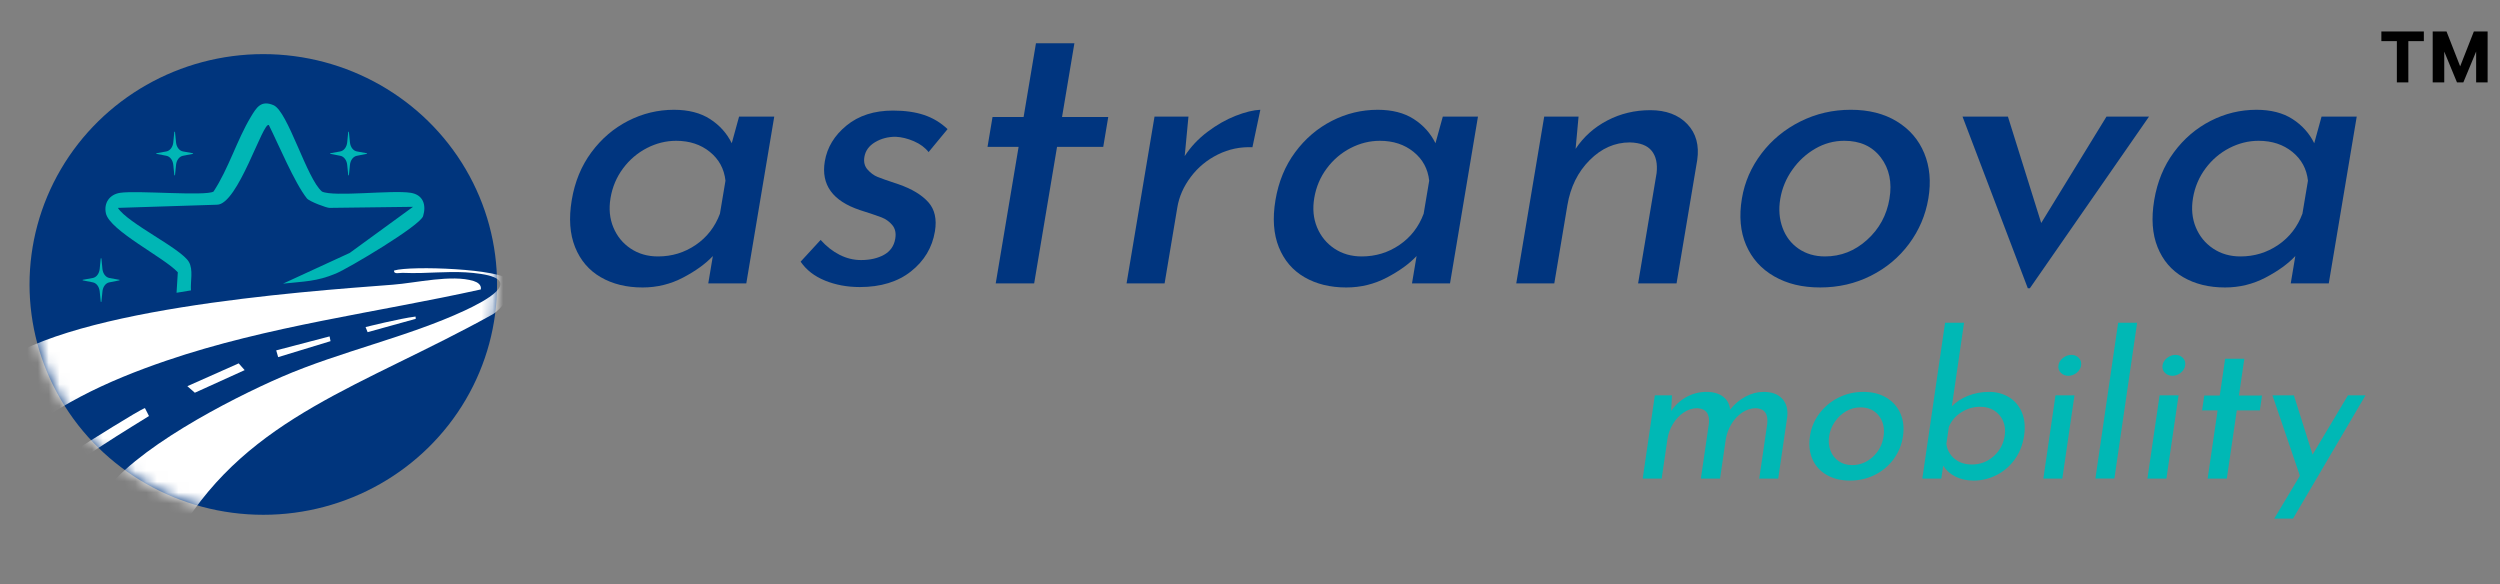 <svg width="231" height="54" viewBox="0 0 231 54" fill="none" xmlns="http://www.w3.org/2000/svg">
<rect x="0" y="0" width="231" height="54" fill="#808080" stroke="none"/>
<path d="M24.328 5C16.611 5 9.48 9.057 5.622 15.642C1.764 22.227 1.764 30.34 5.622 36.925C9.48 43.51 16.611 47.567 24.328 47.567C32.045 47.567 39.176 43.51 43.035 36.925C46.893 30.34 46.893 22.227 43.035 15.642C39.176 9.057 32.045 5 24.328 5Z" fill="#00357D"/>
<mask id="mask0_1234_10" style="mask-type:luminance" maskUnits="userSpaceOnUse" x="2" y="5" width="44" height="43">
<path d="M24.328 5C16.611 5 9.48 9.057 5.622 15.642C1.764 22.227 1.764 30.34 5.622 36.925C9.48 43.51 16.611 47.567 24.328 47.567C32.045 47.567 39.176 43.51 43.035 36.925C46.893 30.34 46.893 22.227 43.035 15.642C39.176 9.057 32.045 5 24.328 5Z" fill="white"/>
</mask>
<g mask="url(#mask0_1234_10)">
<path d="M44.427 26.744C34.748 28.888 24.779 30.116 15.377 33.322C10 35.156 4.495 37.636 0.434 41.627C-3.059 40.245 -3.794 36.898 -0.982 34.31C5.253 28.572 27.63 26.965 36.301 26.306C38.443 26.143 41.752 25.341 43.77 25.968C44.113 26.075 44.511 26.32 44.427 26.744Z" fill="white"/>
<path d="M47.063 25.901C47.734 26.951 46.234 28.652 45.489 29.065C33.546 35.684 23.096 38.442 16.651 49.047C16.463 49.357 16.338 49.721 16.235 50.064C15.017 49.544 8.113 47.758 9.384 45.838C12.22 41.554 21.243 36.897 26.026 34.823C31.459 32.468 37.69 31.14 42.949 28.689C44.594 27.922 48.528 25.936 44.438 25.31C42.523 25.017 40.838 25.172 38.984 25.222C38.395 25.238 37.779 25.236 37.191 25.212C36.92 25.201 36.363 25.377 36.415 24.995C37.975 24.525 46.386 24.843 47.062 25.901H47.063Z" fill="white"/>
<path d="M13.393 37.707C13.58 38.075 13.766 38.442 13.766 38.442C13.766 38.442 10.797 40.265 9.631 41.039C8.954 41.489 7.971 42.11 7.971 42.11C7.971 42.11 7.419 41.913 7.038 41.55C8.168 40.833 12.834 37.891 13.393 37.707Z" fill="white"/>
<path d="M22.607 34.2L18.003 36.289L17.312 35.684L22.054 33.575L22.607 34.2Z" fill="white"/>
<path d="M25.522 32.375L30.453 31.083L30.541 31.523L25.703 32.999L25.522 32.375Z" fill="white"/>
<path d="M38.398 29.249C38.398 29.433 38.423 29.458 38.423 29.458L33.968 30.693L33.779 30.222C33.779 30.222 36.905 29.433 38.398 29.249H38.398Z" fill="white"/>
<path d="M10.891 19.208C11.822 20.65 16.725 22.951 17.454 24.203C17.874 24.924 17.584 26.008 17.645 26.832L16.313 27.052L16.43 25.162C15.192 23.804 10.128 21.311 9.784 19.705C9.579 18.749 10.122 17.967 11.099 17.816C12.65 17.578 18.993 18.143 19.729 17.701C21.112 15.609 21.907 12.901 23.178 10.799C23.695 9.943 24.108 9.227 25.27 9.717C26.605 10.279 28.343 16.518 29.752 17.7C30.838 18.221 36.221 17.537 37.955 17.816C39.104 18.001 39.407 18.936 39.095 19.968C38.828 20.851 32.23 24.773 31.041 25.273C29.262 26.02 28.086 25.999 26.148 26.209L32.312 23.372L38.163 19.111L30.438 19.208C30.177 19.208 28.59 18.623 28.357 18.331C27.224 16.911 25.695 13.26 24.844 11.559C24.305 11.163 21.991 18.916 20.047 18.916L10.891 19.208H10.891Z" fill="#00B6B5"/>
<path d="M33.889 14.158C33.924 14.164 33.924 14.208 33.889 14.215L32.968 14.396C32.636 14.462 32.379 14.802 32.336 15.231L32.241 16.178C32.238 16.214 32.179 16.214 32.176 16.178L32.081 15.231C32.039 14.802 31.781 14.462 31.449 14.396L30.528 14.215C30.493 14.208 30.494 14.164 30.528 14.158L31.439 13.993C31.776 13.933 32.038 13.589 32.081 13.156L32.175 12.196C32.179 12.16 32.237 12.16 32.24 12.196L32.335 13.156C32.377 13.59 32.64 13.933 32.977 13.993L33.887 14.158H33.889Z" fill="#00B6B5"/>
<path d="M17.82 14.158C17.855 14.164 17.855 14.208 17.82 14.215L16.899 14.396C16.567 14.462 16.31 14.802 16.267 15.231L16.172 16.178C16.169 16.214 16.11 16.214 16.107 16.178L16.012 15.231C15.97 14.802 15.712 14.462 15.38 14.396L14.459 14.215C14.424 14.208 14.425 14.164 14.459 14.158L15.37 13.993C15.707 13.933 15.969 13.589 16.012 13.156L16.106 12.196C16.11 12.16 16.168 12.16 16.171 12.196L16.266 13.156C16.308 13.59 16.571 13.933 16.907 13.993L17.818 14.158H17.82Z" fill="#00B6B5"/>
<path d="M11.02 25.852C11.054 25.858 11.055 25.902 11.02 25.908L10.099 26.09C9.767 26.155 9.509 26.496 9.467 26.924L9.372 27.872C9.368 27.908 9.31 27.908 9.307 27.872L9.212 26.924C9.169 26.496 8.912 26.155 8.58 26.09L7.658 25.908C7.624 25.901 7.624 25.858 7.659 25.852L8.57 25.687C8.906 25.627 9.169 25.283 9.212 24.849L9.306 23.89C9.309 23.854 9.368 23.854 9.371 23.89L9.465 24.849C9.508 25.283 9.771 25.627 10.107 25.687L11.018 25.852H11.02Z" fill="#00B6B5"/>
</g>
<path d="M71.54 10.776L68.957 26.189H65.443L65.867 23.658C65.192 24.378 64.275 25.041 63.115 25.649C61.956 26.257 60.708 26.562 59.373 26.562C57.886 26.562 56.598 26.245 55.508 25.612C54.418 24.98 53.628 24.055 53.139 22.839C52.65 21.623 52.547 20.171 52.83 18.483C53.112 16.795 53.718 15.325 54.646 14.071C55.574 12.818 56.706 11.85 58.042 11.167C59.378 10.485 60.789 10.144 62.276 10.144C63.611 10.144 64.721 10.429 65.608 11C66.495 11.571 67.163 12.316 67.614 13.234L68.29 10.777H71.54V10.776ZM64.282 22.634C65.32 21.926 66.066 20.965 66.522 19.749L67.034 16.696C66.915 15.604 66.433 14.716 65.591 14.034C64.748 13.351 63.709 13.01 62.475 13.01C61.543 13.01 60.643 13.233 59.775 13.68C58.907 14.127 58.171 14.754 57.57 15.56C56.969 16.367 56.583 17.279 56.413 18.297C56.246 19.29 56.333 20.195 56.675 21.015C57.016 21.833 57.549 22.485 58.274 22.969C58.999 23.453 59.84 23.695 60.798 23.695C62.083 23.695 63.243 23.341 64.282 22.634Z" fill="#00357F"/>
<path d="M76.236 25.928C75.257 25.531 74.504 24.948 73.978 24.178L75.827 22.168C76.356 22.764 76.941 23.223 77.58 23.546C78.218 23.868 78.878 24.029 79.558 24.029C80.389 24.029 81.096 23.868 81.679 23.546C82.262 23.223 82.61 22.726 82.722 22.056C82.809 21.535 82.716 21.114 82.443 20.791C82.17 20.468 81.838 20.232 81.447 20.083C81.056 19.934 80.395 19.711 79.463 19.413C76.934 18.57 75.851 17.068 76.212 14.908C76.428 13.618 77.098 12.514 78.222 11.595C79.345 10.677 80.777 10.217 82.515 10.217C83.623 10.217 84.582 10.354 85.394 10.627C86.204 10.9 86.924 11.334 87.555 11.93L85.802 14.052C85.469 13.631 85.015 13.296 84.44 13.047C83.864 12.799 83.301 12.662 82.751 12.637C82.046 12.637 81.413 12.805 80.853 13.14C80.293 13.475 79.966 13.928 79.87 14.499C79.791 14.97 79.889 15.361 80.165 15.672C80.44 15.982 80.743 16.206 81.073 16.341C81.402 16.479 82.056 16.708 83.035 17.03C84.249 17.453 85.159 17.998 85.765 18.669C86.37 19.338 86.577 20.245 86.386 21.386C86.136 22.876 85.401 24.104 84.181 25.072C82.961 26.04 81.382 26.524 79.442 26.524C78.283 26.524 77.214 26.325 76.236 25.929V25.928Z" fill="#00357F"/>
<path d="M99.274 4L98.132 10.813H102.402L101.94 13.568H97.671L95.556 26.189H92.004L94.119 13.568H91.247L91.709 10.813H94.581L95.722 4H99.274Z" fill="#00357F"/>
<path d="M111.56 12.191C112.411 11.546 113.282 11.049 114.171 10.701C115.06 10.354 115.822 10.168 116.456 10.143L115.724 13.605C114.599 13.556 113.535 13.779 112.533 14.275C111.53 14.772 110.696 15.461 110.032 16.342C109.368 17.223 108.953 18.16 108.787 19.152L107.608 26.189H104.094L106.677 10.776H109.813L109.466 14.424C110.01 13.581 110.708 12.836 111.56 12.191H111.56Z" fill="#00357F"/>
<path d="M136.564 10.776L133.981 26.189H130.468L130.892 23.658C130.217 24.378 129.299 25.041 128.14 25.649C126.98 26.257 125.732 26.562 124.397 26.562C122.911 26.562 121.623 26.245 120.532 25.612C119.442 24.98 118.652 24.055 118.163 22.839C117.674 21.623 117.572 20.171 117.854 18.483C118.137 16.794 118.742 15.325 119.67 14.071C120.598 12.818 121.73 11.85 123.066 11.167C124.402 10.485 125.813 10.144 127.299 10.144C128.634 10.144 129.745 10.429 130.632 11C131.519 11.571 132.187 12.316 132.638 13.234L133.314 10.777H136.564L136.564 10.776ZM129.306 22.634C130.344 21.926 131.091 20.965 131.546 19.749L132.058 16.696C131.939 15.604 131.458 14.716 130.615 14.034C129.772 13.351 128.733 13.01 127.499 13.01C126.567 13.01 125.667 13.233 124.798 13.68C123.93 14.127 123.195 14.754 122.594 15.56C121.992 16.367 121.607 17.279 121.437 18.297C121.27 19.29 121.357 20.195 121.699 21.015C122.04 21.833 122.573 22.485 123.298 22.969C124.023 23.453 124.864 23.695 125.822 23.695C127.106 23.695 128.267 23.341 129.306 22.634H129.306Z" fill="#00357F"/>
<path d="M155.907 11.464C156.72 12.321 157.025 13.432 156.822 14.797L154.913 26.189H151.361L153.071 15.988C153.165 15.12 153.016 14.437 152.62 13.941C152.225 13.445 151.551 13.184 150.598 13.159C149.212 13.159 147.975 13.705 146.885 14.797C145.795 15.889 145.109 17.279 144.826 18.966L143.616 26.189H140.102L142.684 10.776H145.858L145.586 13.754C146.327 12.637 147.305 11.762 148.52 11.13C149.734 10.497 151.059 10.18 152.495 10.18C153.931 10.18 155.093 10.608 155.907 11.464Z" fill="#00357F"/>
<path d="M162.762 14.182C163.715 12.929 164.913 11.942 166.357 11.222C167.799 10.502 169.352 10.143 171.015 10.143C172.677 10.143 174.097 10.502 175.273 11.222C176.45 11.942 177.293 12.923 177.803 14.164C178.314 15.405 178.439 16.795 178.182 18.333C177.924 19.872 177.331 21.269 176.403 22.522C175.475 23.775 174.295 24.762 172.865 25.481C171.435 26.201 169.875 26.561 168.188 26.561C166.501 26.561 165.134 26.219 163.939 25.537C162.744 24.854 161.878 23.893 161.343 22.652C160.808 21.411 160.678 19.971 160.953 18.333C161.206 16.819 161.81 15.435 162.763 14.182L162.762 14.182ZM164.709 21.051C165.012 21.87 165.509 22.516 166.198 22.987C166.888 23.459 167.698 23.694 168.631 23.694C170.091 23.694 171.386 23.186 172.513 22.168C173.641 21.151 174.332 19.885 174.586 18.37C174.839 16.857 174.574 15.585 173.789 14.554C173.004 13.524 171.882 13.009 170.421 13.009C169.463 13.009 168.567 13.251 167.73 13.735C166.893 14.219 166.185 14.87 165.608 15.69C165.03 16.509 164.66 17.402 164.497 18.37C164.335 19.338 164.406 20.232 164.709 21.051L164.709 21.051Z" fill="#00357F"/>
<path d="M198.567 10.776L187.559 26.636H187.37L181.338 10.776H185.532L188.608 20.605L194.638 10.776H198.567H198.567Z" fill="#00357F"/>
<path d="M217.761 10.776L215.178 26.189H211.664L212.088 23.658C211.413 24.378 210.496 25.041 209.336 25.649C208.176 26.257 206.928 26.562 205.594 26.562C204.107 26.562 202.819 26.245 201.729 25.612C200.638 24.98 199.848 24.055 199.36 22.839C198.87 21.623 198.768 20.171 199.051 18.483C199.333 16.795 199.939 15.325 200.867 14.071C201.794 12.818 202.926 11.85 204.263 11.167C205.598 10.485 207.009 10.144 208.496 10.144C209.831 10.144 210.942 10.429 211.828 11C212.715 11.571 213.384 12.316 213.835 13.234L214.511 10.777H217.76L217.761 10.776ZM210.503 22.634C211.541 21.926 212.287 20.965 212.743 19.749L213.255 16.696C213.136 15.604 212.654 14.716 211.812 14.034C210.969 13.351 209.93 13.01 208.696 13.01C207.764 13.01 206.864 13.233 205.995 13.68C205.127 14.127 204.392 14.754 203.791 15.56C203.189 16.367 202.804 17.279 202.633 18.297C202.467 19.29 202.554 20.195 202.896 21.015C203.237 21.833 203.77 22.485 204.495 22.969C205.22 23.453 206.06 23.695 207.019 23.695C208.303 23.695 209.464 23.341 210.502 22.634H210.503Z" fill="#00357F"/>
<path d="M164.678 36.843C165.062 37.264 165.217 37.821 165.141 38.515L164.308 44.22H162.554L163.295 39.147C163.389 38.242 163.044 37.765 162.259 37.716C161.807 37.716 161.382 37.849 160.984 38.115C160.587 38.382 160.256 38.732 159.992 39.165C159.727 39.599 159.553 40.064 159.467 40.559L158.933 44.22H157.16L157.901 39.147C157.995 38.242 157.637 37.765 156.827 37.716C156.387 37.716 155.969 37.849 155.571 38.115C155.174 38.382 154.843 38.735 154.578 39.175C154.312 39.615 154.143 40.082 154.071 40.578L153.539 44.22H151.785L152.908 36.527H154.492L154.413 37.977C154.796 37.419 155.271 36.986 155.838 36.676C156.405 36.366 157.022 36.211 157.688 36.211C158.316 36.211 158.823 36.357 159.208 36.648C159.593 36.94 159.812 37.339 159.863 37.847C160.264 37.339 160.738 36.94 161.283 36.648C161.829 36.357 162.39 36.211 162.969 36.211C163.723 36.211 164.293 36.422 164.677 36.843L164.678 36.843Z" fill="#00B8B5"/>
<path d="M168.097 38.227C168.559 37.602 169.146 37.109 169.859 36.749C170.571 36.39 171.342 36.21 172.172 36.21C173.002 36.21 173.714 36.39 174.31 36.749C174.904 37.109 175.336 37.598 175.604 38.218C175.872 38.837 175.95 39.531 175.838 40.299C175.725 41.067 175.444 41.764 174.995 42.389C174.545 43.015 173.967 43.507 173.261 43.867C172.554 44.226 171.78 44.405 170.938 44.405C170.096 44.405 169.41 44.235 168.806 43.894C168.202 43.554 167.76 43.074 167.479 42.454C167.199 41.835 167.118 41.116 167.238 40.299C167.348 39.543 167.634 38.852 168.097 38.227V38.227ZM169.142 41.655C169.303 42.064 169.557 42.386 169.907 42.621C170.256 42.857 170.663 42.974 171.128 42.974C171.857 42.974 172.498 42.721 173.05 42.212C173.601 41.705 173.933 41.073 174.043 40.317C174.153 39.562 174.007 38.927 173.605 38.413C173.202 37.899 172.636 37.642 171.907 37.642C171.429 37.642 170.984 37.762 170.572 38.004C170.159 38.245 169.813 38.571 169.533 38.98C169.254 39.389 169.078 39.834 169.008 40.317C168.937 40.8 168.982 41.247 169.142 41.655Z" fill="#00B8B5"/>
<path d="M185.649 36.712C186.185 37.047 186.578 37.518 186.829 38.125C187.079 38.732 187.146 39.438 187.028 40.243C186.905 41.086 186.615 41.823 186.159 42.455C185.702 43.086 185.138 43.57 184.467 43.904C183.795 44.238 183.095 44.406 182.366 44.406C181.725 44.406 181.162 44.282 180.676 44.034C180.19 43.787 179.815 43.452 179.55 43.031L179.376 44.22H177.622L179.725 29.819H181.479L180.35 37.549C180.737 37.14 181.233 36.815 181.841 36.573C182.448 36.332 183.097 36.211 183.789 36.211C184.48 36.211 185.113 36.378 185.649 36.713L185.649 36.712ZM184.213 42.157C184.783 41.65 185.125 41.012 185.237 40.243C185.309 39.748 185.259 39.299 185.085 38.896C184.911 38.494 184.64 38.175 184.272 37.939C183.904 37.704 183.475 37.586 182.984 37.586C182.343 37.586 181.756 37.757 181.222 38.097C180.688 38.438 180.305 38.887 180.073 39.444L179.845 41.005C179.914 41.562 180.162 42.021 180.587 42.38C181.013 42.739 181.552 42.919 182.206 42.919C182.972 42.919 183.641 42.665 184.212 42.157L184.213 42.157Z" fill="#00B8B5"/>
<path d="M190.621 33.071C190.862 32.885 191.121 32.792 191.398 32.792C191.675 32.792 191.902 32.885 192.083 33.071C192.263 33.256 192.333 33.486 192.293 33.758C192.254 34.031 192.117 34.26 191.882 34.446C191.648 34.631 191.392 34.724 191.115 34.724C190.839 34.724 190.607 34.631 190.421 34.446C190.234 34.26 190.161 34.031 190.201 33.758C190.24 33.486 190.381 33.256 190.621 33.071ZM191.682 36.527L190.559 44.22H188.805L189.928 36.527H191.682Z" fill="#00B8B5"/>
<path d="M197.471 29.818L195.368 44.219H193.614L195.717 29.818H197.471Z" fill="#00B8B5"/>
<path d="M200.239 33.071C200.48 32.885 200.738 32.792 201.015 32.792C201.292 32.792 201.52 32.885 201.701 33.071C201.881 33.256 201.951 33.486 201.911 33.758C201.871 34.031 201.734 34.26 201.5 34.446C201.265 34.631 201.009 34.724 200.733 34.724C200.457 34.724 200.224 34.631 200.038 34.446C199.851 34.26 199.778 34.031 199.818 33.758C199.858 33.486 199.998 33.256 200.239 33.071ZM201.3 36.527L200.176 44.22H198.423L199.546 36.527H201.3Z" fill="#00B8B5"/>
<path d="M207.376 33.145L206.879 36.545H209.011L208.81 37.92H206.679L205.759 44.22H203.986L204.906 37.92H203.472L203.673 36.545H205.106L205.603 33.145H207.376Z" fill="#00B8B5"/>
<path d="M218.574 36.527L211.875 47.918H210.14L212.509 43.96L209.974 36.527H211.954L213.681 42.008L216.952 36.527H218.574Z" fill="#00B8B5"/>
<path d="M227.025 7.614L225.081 2.909H226.059L227.319 6.131L228.584 2.909H229.562L227.613 7.614H227.025ZM224.781 7.614V2.909H225.849V7.614H224.781ZM228.795 7.614V2.909H229.856V7.614H228.795ZM221.47 7.614V3.318H222.531V7.614H221.47ZM220.038 3.798V2.909H223.963V3.798H220.038Z" fill="black"/>
</svg>

